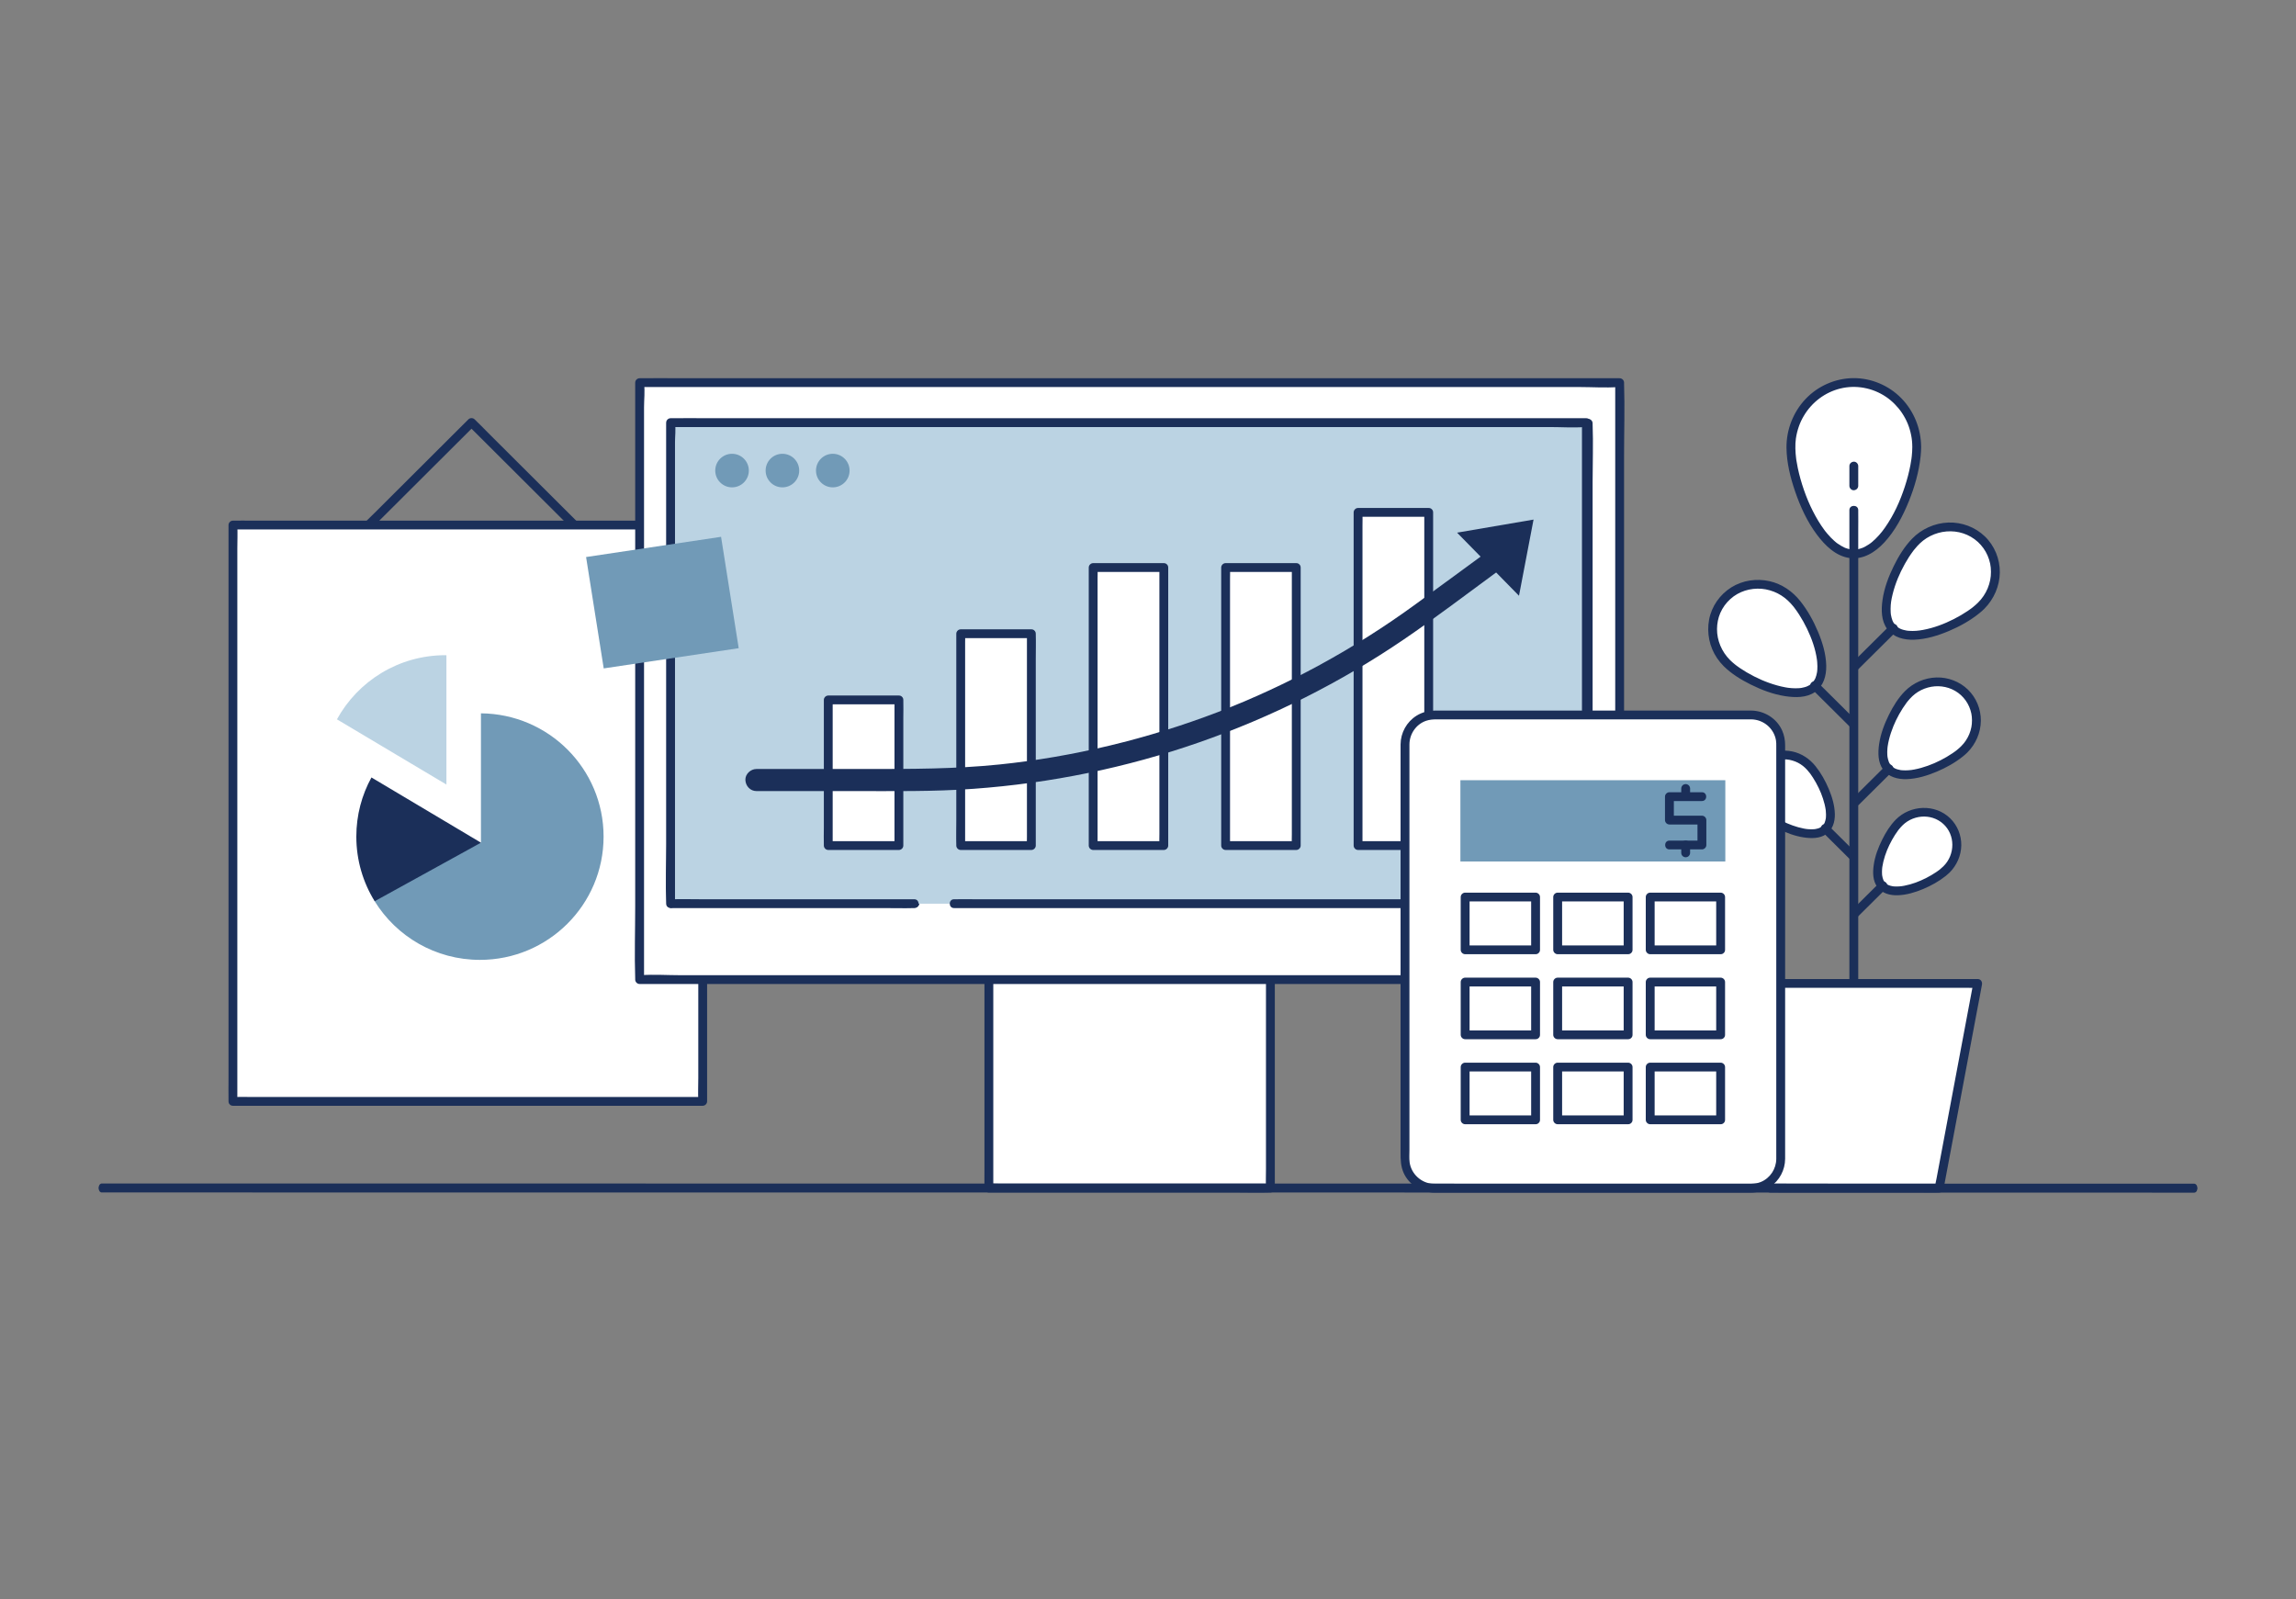 <svg width="580" height="404" viewBox="0 0 580 404" fill="none" xmlns="http://www.w3.org/2000/svg">
<rect x="0" y="0" width="580" height="404" fill="#808080" stroke="none"/>
<g clip-path="url(#clip0_4_549)">
<path d="M119.897 159.982L117.203 157.296L110.734 150.845L102.905 143.039L96.136 136.289L93.904 134.063C93.553 133.714 93.217 133.33 92.843 133.005C92.826 132.991 92.812 132.974 92.796 132.959V134.529L95.49 131.843L101.96 125.392L109.788 117.586L116.557 110.836L118.789 108.61C119.14 108.261 119.525 107.926 119.85 107.552C119.865 107.536 119.882 107.521 119.897 107.506H118.322L121.016 110.192L127.486 116.643L135.314 124.449L142.083 131.199L144.315 133.425C144.666 133.774 145.002 134.158 145.376 134.483C145.393 134.497 145.408 134.514 145.423 134.529V132.959L142.729 135.645L136.26 142.096L128.431 149.902L121.662 156.652C120.566 157.744 119.427 158.807 118.369 159.936C118.354 159.952 118.338 159.967 118.322 159.982C117.307 160.994 118.882 162.565 119.897 161.553L122.591 158.867L129.061 152.416L136.889 144.61L143.658 137.86C144.754 136.767 145.893 135.705 146.952 134.576C146.967 134.56 146.983 134.545 146.998 134.529C147.424 134.105 147.424 133.384 146.998 132.959L144.305 130.273L137.835 123.821L130.007 116.016L123.237 109.266C122.142 108.173 121.076 107.037 119.944 105.982C119.928 105.967 119.913 105.951 119.897 105.935C119.472 105.511 118.749 105.51 118.322 105.935L115.628 108.621L109.158 115.072L101.33 122.878L94.561 129.628C93.465 130.721 92.326 131.783 91.268 132.912C91.252 132.928 91.237 132.943 91.221 132.959C90.795 133.383 90.795 134.104 91.221 134.529L93.915 137.215L100.384 143.667L108.213 151.472L114.982 158.222C116.078 159.315 117.143 160.451 118.275 161.506C118.291 161.521 118.306 161.537 118.322 161.553C119.337 162.565 120.912 160.995 119.897 159.982Z" fill="#1B2F59"/>
<path d="M58.839 132.628H177.511V278.21H58.839V132.628Z" fill="white"/>
<path d="M58.839 279.321H172.695C174.232 279.321 175.775 279.358 177.312 279.321C177.378 279.319 177.444 279.321 177.51 279.321C178.112 279.321 178.624 278.812 178.624 278.21V138.538C178.624 136.652 178.659 134.761 178.624 132.875C178.622 132.793 178.624 132.71 178.624 132.628C178.624 132.027 178.113 131.517 177.51 131.517H63.655C62.117 131.517 60.574 131.48 59.037 131.517C58.971 131.519 58.905 131.517 58.839 131.517C58.237 131.517 57.726 132.026 57.726 132.628V272.3C57.726 274.186 57.69 276.076 57.726 277.962C57.727 278.045 57.726 278.128 57.726 278.21C57.726 279.639 59.953 279.642 59.953 278.21V138.538C59.953 136.659 60.048 134.753 59.953 132.875C59.949 132.793 59.953 132.71 59.953 132.628L58.839 133.738H172.695C174.222 133.738 175.787 133.838 177.312 133.738C177.377 133.734 177.445 133.738 177.51 133.738L176.396 132.628V272.3C176.396 274.179 176.301 276.085 176.396 277.962C176.4 278.045 176.396 278.128 176.396 278.21L177.51 277.1H63.655C62.117 277.1 60.574 277.063 59.037 277.1C58.971 277.101 58.905 277.1 58.839 277.1C57.406 277.1 57.404 279.321 58.839 279.321Z" fill="#1B2F59"/>
<path d="M152.472 211.325C152.472 228.527 138.488 242.467 121.24 242.467C109.996 242.467 100.143 236.545 94.645 227.653C94.373 227.212 95.596 226.765 95.346 226.311C92.894 221.863 91.497 216.755 91.497 211.325C91.497 205.913 92.882 203.415 95.317 198.98L118.812 212.889L121.493 212.861V180.19C138.625 180.327 152.472 194.212 152.472 211.325Z" fill="#719AB7"/>
<path d="M85.114 181.705C90.418 172.05 100.702 165.501 112.521 165.501C112.605 165.501 112.687 165.507 112.771 165.508V198.179L85.114 181.705Z" fill="#BBD3E3"/>
<path d="M121.493 212.861L94.645 227.653C91.709 222.904 90.012 217.31 90.012 211.325C90.012 205.913 91.397 200.823 93.832 196.388L121.493 212.861Z" fill="#1B2F59"/>
</g>
<g clip-path="url(#clip1_4_549)">
<path d="M249.802 181.685H320.918V300.116H249.802V181.685Z" fill="white"/>
<path d="M249.802 182.797H318.023C318.938 182.797 319.885 182.867 320.798 182.797C320.838 182.794 320.879 182.797 320.918 182.797L319.802 181.685V295.309C319.802 296.839 319.736 298.386 319.802 299.915C319.805 299.982 319.802 300.05 319.802 300.117L320.918 299.005H252.697C251.783 299.005 250.836 298.934 249.923 299.005C249.883 299.008 249.842 299.005 249.802 299.005L250.919 300.117V186.492C250.919 184.958 250.947 183.421 250.919 181.886C250.918 181.819 250.919 181.752 250.919 181.685C250.919 180.254 248.685 180.252 248.685 181.685V295.309C248.685 296.844 248.658 298.381 248.685 299.915C248.686 299.983 248.685 300.05 248.685 300.117C248.685 300.718 249.197 301.228 249.802 301.228H312.175C315.044 301.228 317.93 301.32 320.798 301.228C320.838 301.227 320.878 301.228 320.918 301.228C321.522 301.228 322.035 300.719 322.035 300.117V186.492C322.035 184.958 322.063 183.421 322.035 181.886C322.034 181.819 322.035 181.752 322.035 181.685C322.035 181.084 321.524 180.573 320.918 180.573H258.545C255.677 180.573 252.791 180.482 249.923 180.573C249.883 180.574 249.842 180.573 249.802 180.573C248.365 180.573 248.362 182.797 249.802 182.797Z" fill="#1B2F59"/>
<path d="M409.143 247.448H161.576V96.656H409.143V247.448Z" fill="white"/>
<path d="M409.143 246.336H171.626C168.449 246.336 165.168 246.1 161.998 246.336C161.859 246.347 161.716 246.336 161.577 246.336L162.694 247.448V102.842C162.694 100.929 162.952 98.812 162.694 96.912C162.682 96.83 162.694 96.739 162.694 96.656L161.577 97.768H399.094C402.271 97.768 405.552 98.004 408.722 97.768C408.861 97.757 409.004 97.768 409.143 97.768L408.026 96.656V228.926C408.026 235.003 407.825 241.118 408.026 247.192C408.029 247.277 408.026 247.363 408.026 247.448C408.026 248.879 410.26 248.881 410.26 247.448V115.178C410.26 109.101 410.462 102.986 410.26 96.912C410.257 96.827 410.26 96.741 410.26 96.656C410.26 96.055 409.748 95.544 409.143 95.544H171.626C168.419 95.544 165.205 95.484 161.998 95.544C161.857 95.547 161.717 95.544 161.577 95.544C160.973 95.544 160.46 96.053 160.46 96.656V228.926C160.46 235.003 160.258 241.118 160.46 247.192C160.463 247.277 160.46 247.363 160.46 247.448C160.46 248.049 160.971 248.56 161.577 248.56H399.094C402.301 248.56 405.516 248.62 408.722 248.56C408.863 248.557 409.003 248.56 409.143 248.56C410.58 248.56 410.583 246.336 409.143 246.336Z" fill="#1B2F59"/>
<path d="M401.197 228.114V106.926H169.523V228.114" fill="#BBD3E3"/>
<path d="M402.314 228.114V121.85C402.314 116.958 402.502 112.024 402.314 107.134C402.311 107.065 402.314 106.995 402.314 106.926C402.314 106.325 401.802 105.815 401.197 105.815H178.928C175.926 105.815 172.919 105.757 169.917 105.815C169.786 105.817 169.654 105.815 169.523 105.815C168.919 105.815 168.406 106.324 168.406 106.926V213.19C168.406 218.082 168.218 223.017 168.406 227.906C168.409 227.975 168.406 228.045 168.406 228.114C168.406 229.545 170.64 229.547 170.64 228.114V111.872C170.64 110.359 170.875 108.634 170.64 107.134C170.63 107.068 170.64 106.993 170.64 106.926L169.523 108.038H391.792C394.768 108.038 397.832 108.249 400.803 108.038C400.933 108.029 401.066 108.038 401.197 108.038L400.08 106.926V213.19C400.08 218.082 399.891 223.017 400.08 227.906C400.082 227.975 400.08 228.045 400.08 228.114C400.08 229.545 402.314 229.547 402.314 228.114Z" fill="#1B2F59"/>
<path d="M169.733 229.226H223.623C226.1 229.226 228.588 229.293 231.064 229.226C231.1 229.225 231.136 229.226 231.171 229.226C232.608 229.226 232.611 227.002 231.171 227.002H177.28C174.803 227.002 172.315 226.935 169.839 227.002C169.804 227.003 169.768 227.002 169.733 227.002C168.295 227.002 168.293 229.226 169.733 229.226ZM241.224 229.226H369.829C371.566 229.226 373.306 229.257 375.043 229.226C375.119 229.224 375.195 229.226 375.27 229.226C376.708 229.226 376.71 227.002 375.27 227.002H246.666C244.929 227.002 243.188 226.971 241.452 227.002C241.376 227.004 241.3 227.002 241.224 227.002C239.787 227.002 239.784 229.226 241.224 229.226ZM383.09 229.226H389.793C390.377 229.226 390.937 228.714 390.91 228.114C390.882 227.512 390.419 227.002 389.793 227.002H383.09C382.506 227.002 381.946 227.513 381.973 228.114C382 228.716 382.464 229.226 383.09 229.226Z" fill="#1B2F59"/>
<path d="M185.069 123.232C187.415 123.232 189.317 121.339 189.317 119.004C189.317 116.668 187.415 114.775 185.069 114.775C182.723 114.775 180.822 116.668 180.822 119.004C180.822 121.339 182.723 123.232 185.069 123.232Z" fill="#719AB7"/>
<path d="M197.813 123.232C200.159 123.232 202.061 121.339 202.061 119.004C202.061 116.668 200.159 114.775 197.813 114.775C195.467 114.775 193.565 116.668 193.565 119.004C193.565 121.339 195.467 123.232 197.813 123.232Z" fill="#719AB7"/>
<path d="M210.557 123.232C212.903 123.232 214.804 121.339 214.804 119.004C214.804 116.668 212.903 114.775 210.557 114.775C208.211 114.775 206.309 116.668 206.309 119.004C206.309 121.339 208.211 123.232 210.557 123.232Z" fill="#719AB7"/>
<path d="M321.435 145.654C315.356 145.654 309.365 144.209 303.96 141.44C298.554 138.671 293.891 134.657 290.359 129.732C289.595 128.668 288.349 128.05 287.035 128.05H283.685C282.371 128.05 281.125 128.668 280.361 129.732C276.829 134.657 272.166 138.671 266.76 141.44C261.355 144.209 255.364 145.654 249.285 145.654C248.871 145.654 248.46 145.735 248.078 145.893C247.695 146.051 247.348 146.282 247.055 146.573C246.762 146.865 246.53 147.211 246.371 147.592C246.213 147.973 246.131 148.381 246.131 148.793V169.085C246.131 191.979 262.694 211.545 285.36 215.429C308.026 211.545 324.589 191.979 324.589 169.085V148.793C324.589 147.961 324.257 147.162 323.665 146.573C323.074 145.985 322.272 145.654 321.435 145.654Z" fill="#719AB7"/>
<path d="M321.435 144.542C315.945 144.532 310.456 143.326 305.501 140.963C300.513 138.585 296.115 135.138 292.622 130.869C291.708 129.752 290.983 128.417 289.707 127.663C288.673 127.053 287.552 126.938 286.381 126.938C284.62 126.938 282.731 126.722 281.131 127.596C279.839 128.302 279.128 129.596 278.232 130.704C277.356 131.786 276.422 132.819 275.433 133.799C273.492 135.726 271.34 137.43 269.017 138.88C264.4 141.764 259.102 143.659 253.72 144.285C252.32 144.448 250.911 144.533 249.501 144.541C247.993 144.55 246.666 145.144 245.775 146.378C245.051 147.379 245.014 148.515 245.014 149.68V167.797C245.014 171.232 245.219 174.637 245.853 178.022C246.782 182.983 248.527 187.797 250.963 192.222C253.365 196.579 256.428 200.54 260.044 203.965C263.678 207.405 267.855 210.294 272.378 212.452C274.702 213.564 277.111 214.492 279.581 215.226C280.832 215.596 282.099 215.915 283.378 216.181C284.004 216.312 284.719 216.541 285.36 216.541C286.021 216.541 286.761 216.303 287.406 216.168C292.433 215.109 297.258 213.256 301.697 210.681C306.042 208.158 309.965 204.976 313.324 201.249C316.638 197.565 319.397 193.383 321.431 188.87C323.55 184.168 324.905 179.161 325.445 174.036C325.727 171.372 325.706 168.708 325.706 166.035V155.794C325.706 153.485 325.72 151.175 325.706 148.866C325.691 146.492 323.825 144.59 321.435 144.542C319.997 144.513 319.997 146.737 321.435 146.766C322.381 146.784 323.187 147.394 323.42 148.334C323.48 148.573 323.472 148.788 323.472 149.101V162.04C323.472 164.352 323.473 166.665 323.472 168.978C323.471 173.416 322.895 177.607 321.651 181.882C320.304 186.509 318.285 190.785 315.552 194.815C312.908 198.715 309.578 202.27 305.791 205.243C302.135 208.113 297.69 210.576 293.302 212.173C290.772 213.093 288.169 213.797 285.519 214.276C285.454 214.288 285.388 214.297 285.324 214.311C285.053 214.372 285.3 214.214 285.527 214.334C285.277 214.202 284.832 214.209 284.553 214.154C282.696 213.791 280.863 213.318 279.063 212.737C274.468 211.253 270.116 209.034 266.151 206.161C262.423 203.46 258.845 199.894 256.135 196.188C253.282 192.286 251.068 188.013 249.576 183.509C248.009 178.776 247.254 174.033 247.249 169.084C247.246 167.127 247.249 165.169 247.249 163.211V149.524C247.249 149.294 247.246 149.063 247.249 148.833C247.257 148.186 247.563 147.532 248.036 147.185C248.504 146.842 248.894 146.769 249.43 146.765C250.125 146.761 250.82 146.74 251.515 146.701C252.943 146.615 254.366 146.456 255.778 146.223C258.492 145.778 261.15 145.043 263.706 144.031C268.848 141.993 273.543 138.918 277.411 134.971C278.37 133.993 279.275 132.963 280.123 131.887C280.901 130.901 281.541 129.682 282.751 129.308C283.484 129.081 284.336 129.162 285.149 129.162C285.745 129.162 286.34 129.159 286.936 129.162C287.981 129.167 288.885 129.593 289.52 130.468C290.354 131.62 291.248 132.728 292.198 133.787C294.05 135.845 296.129 137.687 298.371 139.315C302.789 142.521 307.922 144.791 313.273 145.912C315.957 146.474 318.693 146.76 321.436 146.766C322.873 146.769 322.875 144.545 321.435 144.542Z" fill="#1B2F59"/>
<path d="M271.322 171.441L275.164 175.94L281.26 183.08L282.677 184.74C283.15 185.294 284.092 185.092 284.432 184.515L289.572 175.785L297.705 161.976L299.572 158.805C300.301 157.568 298.371 156.448 297.643 157.683L292.503 166.412L284.37 180.221L282.503 183.392L284.257 183.167L280.415 178.668L274.318 171.529L272.901 169.869C272.51 169.412 271.724 169.469 271.322 169.869C270.866 170.323 270.93 170.982 271.322 171.441Z" fill="#1B2F59"/>
</g>
<g clip-path="url(#clip2_4_549)">
<path d="M400.741 228.269V106.757H169.399V228.269" fill="#BBD3E3"/>
<path d="M401.857 228.27V121.722C401.857 116.816 402.045 111.869 401.857 106.966C401.854 106.897 401.857 106.827 401.857 106.758C401.857 106.155 401.346 105.643 400.741 105.643H178.79C175.793 105.643 172.79 105.586 169.793 105.643C169.662 105.646 169.53 105.643 169.4 105.643C168.797 105.643 168.284 106.154 168.284 106.758V213.306C168.284 218.211 168.096 223.159 168.284 228.062C168.287 228.131 168.284 228.2 168.284 228.27C168.284 229.704 170.515 229.707 170.515 228.27V111.717C170.515 110.2 170.749 108.47 170.515 106.966C170.505 106.9 170.515 106.825 170.515 106.758L169.4 107.873H391.35C394.322 107.873 397.382 108.084 400.348 107.873C400.478 107.863 400.611 107.873 400.741 107.873L399.626 106.758V213.306C399.626 218.211 399.438 223.159 399.626 228.062C399.628 228.131 399.626 228.2 399.626 228.27C399.626 229.704 401.857 229.707 401.857 228.27Z" fill="#1B2F59"/>
<path d="M184.923 123.107C187.266 123.107 189.165 121.208 189.165 118.867C189.165 116.526 187.266 114.628 184.923 114.628C182.581 114.628 180.681 116.526 180.681 118.867C180.681 121.208 182.581 123.107 184.923 123.107Z" fill="#719AB7"/>
<path d="M197.648 123.107C199.991 123.107 201.89 121.208 201.89 118.867C201.89 116.526 199.991 114.628 197.648 114.628C195.306 114.628 193.407 116.526 193.407 118.867C193.407 121.208 195.306 123.107 197.648 123.107Z" fill="#719AB7"/>
<path d="M210.373 123.107C212.716 123.107 214.615 121.208 214.615 118.867C214.615 116.526 212.716 114.628 210.373 114.628C208.031 114.628 206.132 116.526 206.132 118.867C206.132 121.208 208.031 123.107 210.373 123.107Z" fill="#719AB7"/>
<path d="M169.608 229.384H223.422C225.895 229.384 228.38 229.452 230.852 229.384C230.888 229.383 230.923 229.384 230.959 229.384C232.394 229.384 232.396 227.155 230.959 227.155H177.145C174.672 227.155 172.187 227.087 169.715 227.155C169.679 227.156 169.644 227.155 169.608 227.155C168.173 227.155 168.17 229.384 169.608 229.384ZM240.998 229.384H369.418C371.153 229.384 372.89 229.416 374.624 229.384C374.7 229.383 374.776 229.384 374.852 229.384C376.287 229.384 376.29 227.155 374.852 227.155H246.431C244.697 227.155 242.959 227.123 241.225 227.155C241.149 227.156 241.073 227.155 240.998 227.155C239.562 227.155 239.56 229.384 240.998 229.384ZM382.66 229.384H389.353C389.937 229.384 390.496 228.871 390.469 228.269C390.442 227.666 389.979 227.155 389.353 227.155H382.66C382.077 227.155 381.518 227.667 381.545 228.269C381.572 228.874 382.035 229.384 382.66 229.384Z" fill="#1B2F59"/>
<path d="M209.23 176.806H227.075V213.592H209.23V176.806Z" fill="white"/>
<path d="M227.075 175.691H209.231C208.628 175.691 208.115 176.201 208.115 176.806V209.045C208.115 210.536 208.062 212.037 208.115 213.527C208.116 213.548 208.115 213.57 208.115 213.591C208.115 214.194 208.626 214.706 209.231 214.706H227.075C227.678 214.706 228.19 214.196 228.19 213.591V181.352C228.19 179.862 228.243 178.36 228.19 176.87C228.19 176.849 228.19 176.827 228.19 176.806C228.19 175.371 225.96 175.369 225.96 176.806V212.081C225.96 212.558 225.925 213.05 225.96 213.527C225.961 213.548 225.96 213.57 225.96 213.591L227.075 212.477H209.231L210.346 213.591V178.316C210.346 177.839 210.381 177.347 210.346 176.87C210.344 176.849 210.346 176.827 210.346 176.806L209.231 177.92H227.075C228.51 177.92 228.513 175.691 227.075 175.691Z" fill="#1B2F59"/>
<path d="M242.689 160.085H260.534V213.592H242.689V160.085Z" fill="white"/>
<path d="M260.534 158.97H242.689C242.086 158.97 241.574 159.481 241.574 160.085V207.03C241.574 209.183 241.511 211.346 241.574 213.498C241.575 213.529 241.574 213.56 241.574 213.591C241.574 214.194 242.085 214.706 242.689 214.706H260.534C261.137 214.706 261.649 214.195 261.649 213.591V166.646C261.649 164.493 261.711 162.33 261.649 160.178C261.648 160.147 261.649 160.116 261.649 160.085C261.649 158.65 259.418 158.648 259.418 160.085V211.413C259.418 212.103 259.377 212.808 259.418 213.498C259.42 213.529 259.418 213.56 259.418 213.591L260.534 212.476H242.689L243.804 213.591V162.264C243.804 161.573 243.846 160.868 243.804 160.178C243.803 160.147 243.804 160.116 243.804 160.085L242.689 161.2H260.534C261.969 161.2 261.971 158.97 260.534 158.97Z" fill="#1B2F59"/>
<path d="M276.148 143.363H293.992V213.592H276.148V143.363Z" fill="white"/>
<path d="M293.992 142.248H276.148C275.545 142.248 275.033 142.759 275.033 143.363V210.725C275.033 211.64 275.011 212.559 275.033 213.474C275.033 213.513 275.033 213.553 275.033 213.592C275.033 214.194 275.543 214.706 276.148 214.706H293.992C294.595 214.706 295.108 214.196 295.108 213.592V146.23C295.108 145.314 295.129 144.396 295.108 143.481C295.107 143.442 295.108 143.402 295.108 143.363C295.108 141.928 292.877 141.926 292.877 143.363V210.725C292.877 211.637 292.832 212.563 292.877 213.474C292.879 213.513 292.877 213.553 292.877 213.592L293.992 212.477H276.148L277.263 213.592V146.23C277.263 145.318 277.308 144.392 277.263 143.481C277.261 143.442 277.263 143.402 277.263 143.363L276.148 144.478H293.992C295.427 144.478 295.43 142.248 293.992 142.248Z" fill="#1B2F59"/>
<path d="M309.607 143.363H327.451V213.592H309.607V143.363Z" fill="white"/>
<path d="M327.451 142.248H309.606C309.003 142.248 308.491 142.759 308.491 143.363V210.725C308.491 211.64 308.47 212.559 308.491 213.474C308.492 213.513 308.491 213.553 308.491 213.592C308.491 214.194 309.002 214.706 309.606 214.706H327.451C328.054 214.706 328.566 214.196 328.566 213.592V146.23C328.566 145.314 328.588 144.396 328.566 143.481C328.565 143.442 328.566 143.402 328.566 143.363C328.566 141.928 326.336 141.926 326.336 143.363V210.725C326.336 211.637 326.291 212.563 326.336 213.474C326.337 213.513 326.336 213.553 326.336 213.592L327.451 212.477H309.606L310.722 213.592V146.23C310.722 145.318 310.766 144.392 310.722 143.481C310.72 143.442 310.722 143.402 310.722 143.363L309.606 144.478H327.451C328.886 144.478 328.889 142.248 327.451 142.248Z" fill="#1B2F59"/>
<path d="M343.065 129.43H360.91V213.592H343.065V129.43Z" fill="white"/>
<path d="M360.91 128.315H343.065C342.462 128.315 341.95 128.826 341.95 129.43V210.171C341.95 211.263 341.93 212.358 341.95 213.45C341.951 213.497 341.95 213.544 341.95 213.592C341.95 214.194 342.461 214.706 343.065 214.706H360.91C361.513 214.706 362.025 214.196 362.025 213.592V132.85C362.025 131.758 362.046 130.664 362.025 129.572C362.024 129.525 362.025 129.477 362.025 129.43C362.025 127.995 359.794 127.993 359.794 129.43V210.171C359.794 211.261 359.752 212.36 359.794 213.45C359.796 213.497 359.794 213.544 359.794 213.592L360.91 212.477H343.065L344.181 213.592V132.85C344.181 131.761 344.223 130.661 344.181 129.572C344.179 129.525 344.181 129.477 344.181 129.43L343.065 130.545H360.91C362.345 130.545 362.347 128.315 360.91 128.315Z" fill="#1B2F59"/>
<path d="M191.083 199.826H215.233C225.475 199.826 235.728 199.995 245.951 199.254C265.325 197.852 284.518 193.938 302.861 187.544C321.167 181.163 338.648 172.409 354.668 161.492C362.616 156.076 370.281 150.219 378.041 144.539L378.778 143.999C379.992 143.111 380.595 141.58 379.779 140.186C379.079 138.99 377.186 138.292 375.964 139.187C369.843 143.666 363.728 148.156 357.6 152.626C349.875 158.262 341.787 163.386 333.391 167.964C324.978 172.551 316.367 176.536 307.616 179.888C289.905 186.672 270.974 191.214 252.45 193.113C241.29 194.257 230.133 194.252 218.936 194.252H191.082C189.624 194.252 188.227 195.534 188.294 197.039C188.362 198.549 189.519 199.826 191.083 199.826Z" fill="#1B2F59"/>
<path d="M368.073 134.55L387.393 131.246L383.718 150.49L368.073 134.55Z" fill="#1B2F59"/>
</g>
<g clip-path="url(#clip3_4_549)">
<path d="M484.187 112.935C484.187 121.942 477.073 139.937 468.298 139.937C459.523 139.937 452.408 121.941 452.408 112.935C452.408 103.928 459.522 96.626 468.298 96.626C477.073 96.626 484.187 103.928 484.187 112.935Z" fill="white"/>
<path d="M483.07 112.935C483.066 113.678 483.025 114.421 482.946 115.161C482.919 115.417 482.889 115.673 482.855 115.928C482.858 115.912 482.881 115.747 482.862 115.878C482.786 116.418 482.697 116.956 482.595 117.492C482.246 119.337 481.761 121.157 481.176 122.942C479.978 126.598 478.426 130.062 476.162 133.287C475.946 133.595 475.723 133.898 475.493 134.197C475.383 134.34 475.584 134.082 475.473 134.223C475.205 134.561 474.928 134.892 474.641 135.214C474.088 135.833 473.496 136.418 472.856 136.948C472.784 137.007 472.711 137.065 472.639 137.123L472.529 137.209C472.54 137.201 472.675 137.101 472.573 137.175C472.414 137.29 472.256 137.405 472.094 137.514C471.791 137.718 471.478 137.906 471.155 138.077C471.004 138.156 470.851 138.231 470.696 138.302C470.659 138.319 470.422 138.419 470.56 138.363C470.693 138.309 470.43 138.412 470.383 138.429C470.051 138.551 469.71 138.651 469.363 138.724C469.283 138.74 469.204 138.754 469.124 138.77C468.997 138.794 468.911 138.799 469.102 138.778C468.928 138.797 468.755 138.814 468.58 138.822C468.242 138.837 467.909 138.815 467.572 138.787C467.355 138.77 467.763 138.827 467.55 138.783C467.471 138.767 467.39 138.756 467.311 138.74C466.977 138.674 466.648 138.584 466.328 138.471C466.249 138.444 466.172 138.413 466.094 138.385C465.851 138.298 466.186 138.434 466.014 138.354C465.339 138.041 464.697 137.665 464.095 137.229C464.058 137.203 464.022 137.175 463.985 137.148C463.996 137.156 464.128 137.26 464.029 137.181C463.956 137.123 463.883 137.066 463.811 137.007C463.653 136.878 463.497 136.746 463.344 136.61C463.042 136.339 462.749 136.058 462.467 135.766C462.162 135.45 461.868 135.124 461.585 134.788C461.416 134.588 461.252 134.386 461.09 134.181C461.104 134.198 461.18 134.297 461.102 134.196C461.026 134.098 460.951 133.999 460.877 133.899C460.329 133.161 459.817 132.398 459.342 131.613C458.834 130.776 458.361 129.919 457.922 129.045C457.506 128.219 457.117 127.379 456.755 126.528C455.995 124.713 455.348 122.853 454.818 120.959C454.565 120.053 454.339 119.14 454.146 118.22C454.014 117.591 453.898 116.958 453.799 116.323C453.784 116.224 453.769 116.125 453.754 116.025L453.734 115.877C453.709 115.702 453.756 116.053 453.734 115.879C453.523 114.199 453.44 112.314 453.667 110.761C453.823 109.697 454.084 108.651 454.445 107.637C454.765 106.74 455.167 105.889 455.698 104.998C457.721 101.601 461.035 99.082 464.908 98.137C468.835 97.18 473.018 97.952 476.417 100.233C477.96 101.268 479.444 102.772 480.475 104.325C481.645 106.088 482.372 107.864 482.786 109.943C482.984 110.931 483.065 111.857 483.07 112.935C483.075 114.362 485.31 114.365 485.304 112.935C485.287 108.349 483.512 103.869 480.281 100.575C477.122 97.356 472.703 95.481 468.169 95.517C463.62 95.555 459.214 97.505 456.104 100.793C452.964 104.114 451.238 108.594 451.292 113.144C451.336 116.852 452.258 120.59 453.45 124.085C454.768 127.948 456.518 131.776 458.979 135.061C461.008 137.77 463.735 140.49 467.264 140.965C470.677 141.424 473.72 139.474 475.949 137.081C478.723 134.104 480.656 130.414 482.176 126.68C483.662 123.031 484.749 119.176 485.171 115.255C485.253 114.484 485.303 113.71 485.304 112.935C485.308 111.507 483.073 111.505 483.07 112.935Z" fill="#1B2F59"/>
<path d="M467.18 128.856V257.988C467.18 259.732 467.148 261.48 467.18 263.223C467.182 263.299 467.18 263.376 467.18 263.452C467.18 264.88 469.415 264.882 469.415 263.452V134.319C469.415 132.576 469.447 130.828 469.415 129.085C469.413 129.008 469.415 128.932 469.415 128.856C469.415 127.428 467.18 127.426 467.18 128.856ZM467.18 117.729V122.727C467.18 123.307 467.694 123.863 468.298 123.836C468.903 123.809 469.415 123.349 469.415 122.727V117.729C469.415 117.149 468.901 116.593 468.298 116.62C467.692 116.647 467.18 117.108 467.18 117.729Z" fill="#1B2F59"/>
<path d="M500.455 153.021C495.755 157.686 482.68 163.349 478.134 158.837C473.589 154.324 479.294 141.345 483.993 136.679C488.693 132.014 496.188 131.89 500.734 136.402C505.279 140.915 505.154 148.355 500.455 153.021Z" fill="white"/>
<path d="M499.665 152.236C499.267 152.626 498.85 152.996 498.415 153.345C498.311 153.428 498.206 153.511 498.101 153.593C498.252 153.476 497.972 153.688 497.917 153.729C497.645 153.93 497.368 154.125 497.088 154.315C495.969 155.074 494.794 155.754 493.588 156.368C491.13 157.617 488.544 158.607 485.742 159.125C484.664 159.324 483.506 159.444 482.233 159.351C482.087 159.34 481.943 159.324 481.798 159.309C481.626 159.291 481.982 159.339 481.812 159.311C481.735 159.299 481.658 159.288 481.58 159.274C481.31 159.227 481.043 159.165 480.779 159.09C480.665 159.057 480.553 159.022 480.441 158.983C480.38 158.962 480.046 158.829 480.168 158.883C480.3 158.94 479.99 158.796 479.952 158.777C479.827 158.713 479.704 158.645 479.584 158.571C479.477 158.505 479.375 158.432 479.27 158.363C479.223 158.332 479.114 158.231 479.298 158.386C479.255 158.35 479.21 158.317 479.169 158.279C478.984 158.109 478.817 157.928 478.643 157.747C478.507 157.607 478.638 157.744 478.662 157.776C478.553 157.632 478.452 157.482 478.359 157.327C478.294 157.218 478.233 157.108 478.176 156.995C478.151 156.945 478.129 156.891 478.102 156.842C477.992 156.64 478.166 157.03 478.079 156.792C477.903 156.312 477.763 155.83 477.679 155.325C477.678 155.324 477.634 155.02 477.657 155.194C477.677 155.342 477.652 155.141 477.648 155.106C477.634 154.961 477.62 154.817 477.611 154.672C477.591 154.373 477.585 154.073 477.588 153.773C477.605 152.424 477.761 151.508 478.086 150.164C478.421 148.782 478.875 147.429 479.41 146.111C479.66 145.502 479.928 144.901 480.216 144.309C480.521 143.678 480.846 143.056 481.188 142.444C481.834 141.291 482.545 140.171 483.343 139.116L483.467 138.952C483.352 139.102 483.458 138.964 483.48 138.936C483.749 138.596 484.029 138.266 484.321 137.946C484.78 137.445 485.274 136.972 485.809 136.551C486.929 135.671 488.26 135.009 489.627 134.623C492.391 133.844 495.384 134.154 497.884 135.606C500.414 137.076 502.151 139.543 502.742 142.384C503.009 143.664 503.011 145.213 502.752 146.498C502.451 147.99 501.927 149.254 501.084 150.523C500.669 151.147 500.211 151.688 499.665 152.236C498.652 153.252 500.231 154.822 501.245 153.805C503.685 151.356 505.14 148.046 505.18 144.591C505.218 141.194 503.846 137.841 501.38 135.478C498.936 133.135 495.561 131.869 492.167 131.997C488.718 132.127 485.411 133.613 483.019 136.081C481.095 138.067 479.606 140.507 478.393 142.971C477.061 145.677 475.968 148.58 475.545 151.575C475.196 154.045 475.2 156.876 476.783 158.961C478.369 161.051 481.022 161.68 483.546 161.59C486.582 161.481 489.55 160.557 492.327 159.388C495.048 158.243 497.653 156.788 499.957 154.944C500.406 154.586 500.836 154.206 501.245 153.805C502.267 152.797 500.687 151.228 499.665 152.236Z" fill="#1B2F59"/>
<path d="M477.515 157.884L468.948 166.388L467.739 167.588C466.721 168.599 468.301 170.168 469.32 169.157L477.886 160.652L479.095 159.453C480.113 158.442 478.533 156.872 477.515 157.884Z" fill="#1B2F59"/>
<path d="M436.231 167.507C440.931 172.172 454.006 177.835 458.552 173.323C463.097 168.81 457.392 155.831 452.693 151.165C447.993 146.5 440.498 146.376 435.952 150.888C431.407 155.401 431.532 162.841 436.231 167.507Z" fill="white"/>
<path d="M435.441 168.291C437.386 170.209 439.803 171.691 442.242 172.906C444.978 174.268 447.924 175.389 450.961 175.854C453.443 176.234 456.363 176.306 458.509 174.789C460.669 173.261 461.383 170.686 461.33 168.157C461.27 165.219 460.397 162.306 459.267 159.612C458.108 156.848 456.654 154.211 454.786 151.854C452.824 149.379 450.15 147.518 447.03 146.812C443.748 146.07 440.201 146.582 437.342 148.377C434.452 150.191 432.362 153.18 431.74 156.527C431.117 159.876 431.821 163.409 433.746 166.239C434.246 166.974 434.814 167.66 435.441 168.291C436.454 169.308 438.034 167.739 437.022 166.722C434.912 164.605 433.728 161.789 433.741 158.888C433.747 157.527 434.032 156.075 434.566 154.854C435.176 153.461 436.015 152.312 437.131 151.305C439.279 149.366 442.142 148.5 445.028 148.732C446.33 148.836 447.872 149.276 449.09 149.906C450.369 150.567 451.428 151.403 452.396 152.466C452.577 152.665 452.754 152.869 452.925 153.076C453.01 153.178 453.093 153.281 453.175 153.384C453.206 153.423 453.341 153.597 453.219 153.438C453.655 154.008 454.068 154.596 454.457 155.199C455.213 156.373 455.894 157.592 456.497 158.851C457.64 161.224 458.615 163.919 458.987 166.652C458.96 166.456 459.007 166.831 459.014 166.897C459.029 167.039 459.042 167.181 459.054 167.324C459.08 167.652 459.096 167.981 459.099 168.31C459.101 168.593 459.094 168.876 459.076 169.158C459.063 169.351 459.045 169.543 459.022 169.734C459.053 169.473 459.017 169.754 459.008 169.812C458.922 170.342 458.777 170.86 458.575 171.358C458.67 171.129 458.547 171.409 458.51 171.481C458.409 171.681 458.296 171.874 458.17 172.06C458.131 172.117 458.09 172.173 458.05 172.229C457.973 172.338 458.186 172.082 458.044 172.233C457.871 172.416 457.706 172.597 457.518 172.765C457.476 172.802 457.432 172.836 457.389 172.872C457.418 172.847 457.583 172.742 457.417 172.849C457.3 172.925 457.187 173.007 457.067 173.079C456.872 173.193 456.671 173.297 456.465 173.391C456.726 173.268 456.344 173.435 456.288 173.455C456.148 173.504 456.007 173.548 455.865 173.588C455.615 173.659 455.362 173.715 455.107 173.76C455.038 173.772 454.688 173.818 454.937 173.789C454.776 173.808 454.616 173.825 454.455 173.836C453.842 173.878 453.227 173.876 452.615 173.829C452.327 173.808 452.04 173.78 451.753 173.744C451.942 173.767 451.754 173.744 451.722 173.739C451.63 173.725 451.538 173.712 451.446 173.697C451.278 173.671 451.111 173.642 450.945 173.611C450.256 173.483 449.573 173.324 448.899 173.135C448.219 172.945 447.546 172.73 446.881 172.492C446.554 172.375 446.228 172.253 445.904 172.125C445.612 172.011 445.321 171.892 445.034 171.766C443.724 171.197 442.451 170.549 441.222 169.826C440.654 169.492 440.097 169.14 439.553 168.77C439.303 168.6 439.056 168.425 438.812 168.246C438.772 168.217 438.424 167.954 438.585 168.079C438.467 167.987 438.349 167.894 438.233 167.8C437.811 167.461 437.407 167.101 437.022 166.722C436 165.715 434.419 167.283 435.441 168.291Z" fill="#1B2F59"/>
<path d="M457.591 173.938L466.158 182.443L467.367 183.643C468.385 184.654 469.966 183.085 468.947 182.074L460.38 173.569L459.172 172.37C458.153 171.359 456.573 172.927 457.591 173.938Z" fill="#1B2F59"/>
<path d="M496.181 189.307C492.153 193.305 480.948 198.158 477.053 194.291C473.157 190.424 478.046 179.301 482.074 175.303C486.101 171.304 492.524 171.198 496.42 175.065C500.316 178.932 500.208 185.308 496.181 189.307Z" fill="white"/>
<path d="M495.391 188.522C495.06 188.848 494.713 189.155 494.352 189.446C494.248 189.53 494.144 189.613 494.038 189.694C494.189 189.578 493.937 189.768 493.893 189.8C493.678 189.958 493.46 190.112 493.239 190.262C492.28 190.914 491.274 191.498 490.241 192.025C489.116 192.598 488.163 193.014 487.021 193.423C485.901 193.823 484.754 194.155 483.584 194.375C483.339 194.419 483.092 194.46 482.846 194.498C482.738 194.512 482.315 194.555 482.078 194.571C481.568 194.607 481.056 194.607 480.547 194.571C480.434 194.563 480.322 194.55 480.209 194.539C480.007 194.519 480.342 194.57 480.083 194.519C479.843 194.471 479.605 194.425 479.369 194.357C479.27 194.329 479.171 194.298 479.073 194.264C479.019 194.246 478.758 194.143 478.881 194.195C479.017 194.253 478.743 194.129 478.703 194.109C478.59 194.051 478.479 193.99 478.371 193.924C478.287 193.873 478.209 193.815 478.127 193.762C477.966 193.66 478.241 193.876 478.058 193.705C477.894 193.555 477.738 193.397 477.59 193.231C477.508 193.138 477.63 193.287 477.635 193.293C477.602 193.248 477.569 193.204 477.538 193.158C477.426 192.997 477.326 192.828 477.237 192.654C477.211 192.603 477.189 192.551 477.163 192.501C477.064 192.315 477.203 192.617 477.157 192.49C477.002 192.068 476.886 191.633 476.809 191.191C476.786 191.063 476.813 191.24 476.815 191.253C476.793 191.078 476.776 190.902 476.764 190.726C476.747 190.46 476.741 190.193 476.745 189.926C476.749 189.666 476.763 189.405 476.783 189.145C476.793 189.021 476.805 188.897 476.819 188.772C476.825 188.718 476.831 188.664 476.837 188.61C476.875 188.265 476.818 188.725 476.848 188.525C476.931 187.963 477.042 187.405 477.177 186.853C477.463 185.685 477.848 184.542 478.3 183.427C479.094 181.471 480.29 179.298 481.64 177.49C481.791 177.288 481.635 177.49 481.746 177.351C481.829 177.247 481.912 177.144 481.996 177.042C482.157 176.848 482.323 176.657 482.494 176.472C482.892 176.04 483.32 175.631 483.785 175.272C484.734 174.538 485.858 173.992 487.015 173.674C489.32 173.041 491.806 173.309 493.888 174.515C496.034 175.759 497.492 177.845 497.99 180.25C498.201 181.267 498.203 182.635 497.998 183.66C497.743 184.938 497.308 185.992 496.589 187.077C496.237 187.607 495.857 188.054 495.391 188.522C494.379 189.539 495.958 191.109 496.971 190.091C499.093 187.958 500.357 185.082 500.39 182.074C500.422 179.139 499.237 176.238 497.115 174.188C495.012 172.156 492.103 171.044 489.17 171.129C486.189 171.215 483.315 172.472 481.223 174.58C479.541 176.275 478.243 178.388 477.188 180.511C476.02 182.862 475.062 185.385 474.685 187.99C474.374 190.14 474.365 192.618 475.731 194.445C477.117 196.299 479.425 196.884 481.658 196.811C484.286 196.725 486.854 195.929 489.258 194.918C491.613 193.927 493.861 192.672 495.856 191.077C496.244 190.768 496.617 190.439 496.971 190.091C497.993 189.084 496.413 187.515 495.391 188.522Z" fill="#1B2F59"/>
<path d="M476.409 193.362L469.075 200.642L468.032 201.678C467.013 202.689 468.593 204.258 469.612 203.247L476.945 195.967L477.989 194.931C479.007 193.92 477.427 192.351 476.409 193.362Z" fill="#1B2F59"/>
<path d="M491.71 219.619C488.298 223.007 478.804 227.119 475.503 223.842C472.203 220.566 476.345 211.141 479.758 207.753C483.17 204.366 488.612 204.276 491.913 207.552C495.214 210.829 495.123 216.231 491.71 219.619Z" fill="white"/>
<path d="M490.92 218.834C490.645 219.104 490.357 219.361 490.057 219.604C489.979 219.666 489.901 219.729 489.822 219.79C489.723 219.867 489.83 219.783 489.846 219.771C489.805 219.802 489.764 219.834 489.721 219.864C489.52 220.011 489.318 220.156 489.111 220.295C488.31 220.835 487.476 221.326 486.614 221.763C484.869 222.655 483.051 223.356 481.039 223.74C480.818 223.783 480.596 223.82 480.373 223.852C480.551 223.827 480.288 223.862 480.233 223.868C480.108 223.881 479.983 223.893 479.858 223.902C479.415 223.938 478.969 223.942 478.525 223.914C478.428 223.907 478.331 223.896 478.235 223.889C478.102 223.878 478.28 223.897 478.295 223.899C478.248 223.892 478.201 223.886 478.155 223.878C477.959 223.845 477.764 223.803 477.572 223.752C477.402 223.704 477.234 223.648 477.069 223.585C477.25 223.653 477.113 223.605 477.022 223.557C476.934 223.512 476.847 223.467 476.761 223.417C476.689 223.374 476.62 223.326 476.55 223.282C476.515 223.259 476.481 223.234 476.447 223.209C476.455 223.215 476.6 223.338 476.51 223.254C476.377 223.13 476.253 223.002 476.123 222.875C475.994 222.748 476.204 223.014 476.069 222.805C476.024 222.734 475.976 222.666 475.933 222.594C475.889 222.522 475.849 222.448 475.81 222.373C475.768 222.291 475.684 222.082 475.763 222.289C475.614 221.896 475.508 221.488 475.447 221.072C475.449 221.087 475.468 221.263 475.457 221.132C475.449 221.035 475.438 220.94 475.432 220.843C475.417 220.627 475.411 220.411 475.414 220.195C475.415 219.988 475.425 219.78 475.44 219.573C475.447 219.467 475.456 219.361 475.467 219.255C475.472 219.209 475.522 218.817 475.494 219.009C475.563 218.542 475.654 218.077 475.767 217.618C476.002 216.645 476.32 215.693 476.693 214.764C476.871 214.323 477.064 213.889 477.273 213.463C477.491 213.011 477.722 212.567 477.966 212.129C478.421 211.313 478.921 210.52 479.48 209.77L479.574 209.646C479.681 209.504 479.478 209.765 479.586 209.628C479.775 209.387 479.973 209.153 480.178 208.927C480.497 208.573 480.842 208.244 481.211 207.942C481.991 207.311 482.95 206.833 483.907 206.561C485.824 206.016 487.893 206.213 489.633 207.206C493.382 209.344 494.21 214.176 491.906 217.648C491.611 218.091 491.307 218.444 490.92 218.834C489.91 219.852 491.489 221.422 492.5 220.403C494.316 218.573 495.403 216.12 495.446 213.544C495.489 211.011 494.476 208.5 492.655 206.721C488.853 203.007 482.587 203.309 478.907 207.03C477.48 208.473 476.374 210.266 475.476 212.07C474.475 214.081 473.649 216.243 473.331 218.473C473.064 220.338 473.056 222.473 474.237 224.058C475.44 225.674 477.435 226.206 479.384 226.146C481.582 226.079 483.743 225.431 485.757 224.591C487.816 223.732 489.774 222.654 491.522 221.265C491.863 220.995 492.19 220.707 492.501 220.403C493.524 219.397 491.943 217.828 490.92 218.834Z" fill="#1B2F59"/>
<path d="M474.837 222.935L468.623 229.103L467.739 229.981C467.325 230.392 467.294 231.144 467.739 231.55C468.185 231.956 468.878 231.988 469.32 231.55L475.533 225.381L476.417 224.504C476.831 224.093 476.862 223.34 476.417 222.935C475.971 222.528 475.279 222.497 474.837 222.935Z" fill="#1B2F59"/>
<path d="M444.976 205.169C448.388 208.557 457.882 212.669 461.183 209.393C464.483 206.116 460.341 196.692 456.928 193.304C453.516 189.916 448.074 189.827 444.773 193.103C441.473 196.379 441.564 201.782 444.976 205.169Z" fill="white"/>
<path d="M444.186 205.954C445.626 207.37 447.41 208.471 449.215 209.366C451.239 210.371 453.418 211.201 455.665 211.534C457.54 211.812 459.719 211.85 461.334 210.7C462.977 209.529 463.546 207.58 463.507 205.643C463.462 203.471 462.822 201.319 461.986 199.327C461.117 197.256 460.027 195.289 458.619 193.53C457.154 191.702 455.131 190.331 452.813 189.831C450.342 189.299 447.674 189.695 445.539 191.074C443.409 192.45 441.856 194.676 441.41 197.172C440.966 199.656 441.467 202.266 442.887 204.372C443.269 204.939 443.704 205.468 444.186 205.954C445.197 206.972 446.777 205.404 445.766 204.385C444.283 202.89 443.463 200.929 443.474 198.906C443.478 197.907 443.692 196.921 444.101 196.009C444.511 195.098 445.108 194.281 445.854 193.612C447.359 192.257 449.354 191.676 451.38 191.842C452.254 191.914 453.366 192.237 454.2 192.674C455.104 193.147 455.825 193.724 456.509 194.476C457.11 195.138 457.445 195.606 457.979 196.438C458.509 197.267 458.988 198.127 459.415 199.013C459.845 199.896 460.213 200.808 460.514 201.742C460.814 202.661 461.054 203.603 461.193 204.559C461.167 204.374 461.209 204.7 461.215 204.751C461.251 205.082 461.27 205.413 461.274 205.745C461.276 205.945 461.271 206.145 461.259 206.345C461.253 206.442 461.242 206.538 461.236 206.635C461.222 206.828 461.265 206.505 461.219 206.761C461.154 207.131 461.058 207.488 460.924 207.839C460.993 207.659 460.944 207.796 460.897 207.886C460.857 207.961 460.819 208.036 460.776 208.109C460.734 208.181 460.688 208.25 460.643 208.321C460.62 208.356 460.594 208.389 460.57 208.423C460.497 208.53 460.71 208.282 460.564 208.426C460.446 208.542 460.326 208.66 460.209 208.778C460.067 208.921 460.344 208.701 460.172 208.809C460.089 208.86 460.01 208.917 459.926 208.967C459.854 209.01 459.779 209.051 459.704 209.089C459.667 209.107 459.434 209.213 459.565 209.158C459.696 209.103 459.453 209.197 459.414 209.211C459.316 209.245 459.216 209.275 459.116 209.302C458.939 209.351 458.76 209.39 458.579 209.421C458.491 209.437 458.301 209.455 458.501 209.435C458.388 209.446 458.276 209.457 458.162 209.465C457.719 209.495 457.273 209.487 456.83 209.454C456.723 209.445 456.616 209.436 456.509 209.425C456.456 209.419 456.199 209.388 456.276 209.398C456.352 209.409 456.092 209.37 456.039 209.361C455.908 209.34 455.778 209.317 455.648 209.292C455.17 209.199 454.695 209.087 454.226 208.955C453.281 208.688 452.354 208.359 451.453 207.97C450.532 207.567 449.637 207.109 448.77 206.601C448.364 206.363 447.966 206.111 447.576 205.847C447.384 205.717 447.195 205.584 447.008 205.447C446.961 205.413 446.761 205.263 446.905 205.373C446.812 205.301 446.721 205.229 446.631 205.155C446.331 204.913 446.042 204.656 445.767 204.386C444.743 203.379 443.162 204.947 444.186 205.954Z" fill="#1B2F59"/>
<path d="M460.269 210.054L466.482 216.223L467.367 217.1C467.781 217.511 468.539 217.542 468.947 217.1C469.356 216.657 469.389 215.97 468.947 215.532L462.734 209.363L461.849 208.485C461.436 208.075 460.677 208.044 460.269 208.485C459.859 208.928 459.827 209.616 460.269 210.054Z" fill="#1B2F59"/>
<path d="M447.189 300.129H489.87L499.593 248.417H437.466L447.189 300.129Z" fill="white"/>
<path d="M447.189 301.238H484.605C486.331 301.238 488.073 301.307 489.797 301.238C489.822 301.237 489.846 301.238 489.87 301.238C490.326 301.238 490.859 300.896 490.948 300.423L491.918 295.264L494.246 282.881L497.043 268.002L499.476 255.064C499.869 252.977 500.286 250.892 500.654 248.8L500.67 248.712C500.802 248.013 500.367 247.307 499.593 247.307H445.085C442.583 247.307 440.071 247.24 437.57 247.307C437.535 247.309 437.5 247.307 437.465 247.307C436.691 247.307 436.256 248.013 436.387 248.712L437.357 253.871L439.686 266.254L442.483 281.133L444.916 294.071L445.713 298.309C445.839 298.982 445.934 299.67 446.094 300.335C446.101 300.364 446.105 300.394 446.11 300.423C446.221 301.013 446.938 301.347 447.485 301.198C448.108 301.028 448.376 300.424 448.265 299.833L447.295 294.675L444.967 282.291L442.169 267.412L439.737 254.474L438.94 250.236C438.813 249.565 438.725 248.872 438.559 248.21C438.551 248.181 438.547 248.151 438.542 248.122L437.465 249.526H497.049C497.857 249.526 498.68 249.572 499.487 249.526C499.522 249.525 499.557 249.526 499.592 249.526L498.515 248.122L497.545 253.281L495.217 265.664L492.419 280.544L489.986 293.481L489.189 297.72C489.063 298.388 488.886 299.069 488.808 299.745C488.805 299.775 488.797 299.804 488.792 299.833L489.869 299.019H452.453C450.726 299.019 448.987 298.963 447.261 299.019C447.236 299.02 447.212 299.019 447.188 299.019C445.751 299.019 445.748 301.238 447.189 301.238Z" fill="#1B2F59"/>
</g>
<g clip-path="url(#clip4_4_549)">
<path d="M554.292 301.269C377.906 301.22 198.86 301.22 25.708 301.22C25.505 301.22 25.309 301.116 25.165 300.931C25.021 300.746 24.94 300.496 24.94 300.234C24.94 299.973 25.021 299.722 25.165 299.537C25.309 299.352 25.505 299.249 25.708 299.249C198.86 299.249 377.907 299.249 554.292 299.297C554.496 299.297 554.691 299.401 554.835 299.586C554.979 299.771 555.06 300.022 555.06 300.283C555.06 300.545 554.979 300.795 554.835 300.98C554.691 301.165 554.495 301.269 554.292 301.269Z" fill="#1B2F59"/>
</g>
<g clip-path="url(#clip5_4_549)">
<path d="M148.051 140.707L182.151 135.601L186.607 163.735L152.507 168.841L148.051 140.707Z" fill="#719AB7"/>
</g>
<g clip-path="url(#clip6_4_549)">
<path d="M442.369 180.602H362.384C358.263 180.602 354.923 183.917 354.923 188.007V292.751C354.923 296.841 358.263 300.156 362.384 300.156H442.368C446.489 300.156 449.829 296.841 449.829 292.751V188.007C449.83 183.918 446.489 180.602 442.369 180.602Z" fill="white"/>
<path d="M442.369 179.491H362.626C360.934 179.491 359.269 179.884 357.829 180.79C355.331 182.362 353.828 185.095 353.803 188.024C353.796 188.974 353.803 189.925 353.803 190.876V291.043C353.803 292.864 353.807 294.573 354.59 296.303C355.955 299.32 359.079 301.238 362.384 301.267C362.685 301.27 362.986 301.267 363.287 301.267H440.51C441.058 301.267 441.607 301.268 442.155 301.267C443.939 301.265 445.708 300.815 447.186 299.796C448.339 299.005 449.283 297.949 449.938 296.719C450.593 295.488 450.94 294.119 450.948 292.728C450.951 292.434 450.948 292.139 450.948 291.844V188.252C450.948 186.962 450.719 185.714 450.193 184.529C448.837 181.469 445.71 179.528 442.369 179.491C440.928 179.475 440.927 181.697 442.369 181.713C445.461 181.747 448.104 183.956 448.634 186.989C448.721 187.487 448.711 187.992 448.711 188.495V291.94C448.711 292.206 448.713 292.472 448.711 292.738C448.689 295.264 447.167 297.61 444.79 298.578C443.277 299.194 441.566 299.046 439.961 299.046H363.151C362.784 299.046 362.414 299.054 362.047 299.038C359.048 298.906 356.473 296.531 356.088 293.58C355.958 292.579 356.042 291.512 356.042 290.507V190.707C356.042 189.809 356.034 188.911 356.042 188.014C356.067 185.392 357.728 182.93 360.262 182.07C361.123 181.78 361.985 181.713 362.879 181.713H442.369C443.809 181.713 443.811 179.491 442.369 179.491Z" fill="#1B2F59"/>
<path d="M368.916 197.082H435.837V217.612H368.916V197.082Z" fill="#719AB7"/>
<path d="M370.116 226.595H387.907V239.924H370.116V226.595Z" fill="white"/>
<path d="M387.907 238.813H370.116L371.235 239.924V226.595L370.116 227.705H387.907L386.788 226.595V239.924C386.788 241.353 389.027 241.356 389.027 239.924V226.595C389.027 225.994 388.514 225.484 387.907 225.484H370.116C369.511 225.484 368.997 225.993 368.997 226.595V239.924C368.997 240.524 369.509 241.035 370.116 241.035H387.907C389.347 241.035 389.35 238.813 387.907 238.813Z" fill="#1B2F59"/>
<path d="M393.489 226.595H411.281V239.924H393.489V226.595Z" fill="white"/>
<path d="M411.281 238.813H393.49L394.609 239.924V226.595L393.49 227.705H411.281L410.162 226.595V239.924C410.162 241.353 412.4 241.356 412.4 239.924V226.595C412.4 225.994 411.888 225.484 411.281 225.484H393.49C392.884 225.484 392.37 225.993 392.37 226.595V239.924C392.37 240.524 392.883 241.035 393.49 241.035H411.281C412.721 241.035 412.724 238.813 411.281 238.813Z" fill="#1B2F59"/>
<path d="M416.863 226.595H434.655V239.924H416.863V226.595Z" fill="white"/>
<path d="M434.655 238.813H416.863L417.982 239.924V226.595L416.863 227.705H434.655L433.535 226.595V239.924C433.535 241.353 435.774 241.356 435.774 239.924V226.595C435.774 225.994 435.261 225.484 434.655 225.484H416.863C416.258 225.484 415.744 225.993 415.744 226.595V239.924C415.744 240.524 416.256 241.035 416.863 241.035H434.655C436.095 241.035 436.097 238.813 434.655 238.813Z" fill="#1B2F59"/>
<path d="M370.116 248.069H387.907V261.399H370.116V248.069Z" fill="white"/>
<path d="M387.907 260.288H370.116L371.235 261.399V248.07L370.116 249.18H387.907L386.788 248.07V261.399C386.788 262.828 389.027 262.83 389.027 261.399V248.07C389.027 247.469 388.514 246.959 387.907 246.959H370.116C369.511 246.959 368.997 247.467 368.997 248.07V261.399C368.997 261.999 369.509 262.509 370.116 262.509H387.907C389.347 262.509 389.35 260.288 387.907 260.288Z" fill="#1B2F59"/>
<path d="M393.489 248.069H411.281V261.399H393.489V248.069Z" fill="white"/>
<path d="M411.281 260.288H393.49L394.609 261.399V248.07L393.49 249.18H411.281L410.162 248.07V261.399C410.162 262.828 412.4 262.83 412.4 261.399V248.07C412.4 247.469 411.888 246.959 411.281 246.959H393.49C392.884 246.959 392.37 247.467 392.37 248.07V261.399C392.37 261.999 392.883 262.509 393.49 262.509H411.281C412.721 262.509 412.724 260.288 411.281 260.288Z" fill="#1B2F59"/>
<path d="M416.863 248.069H434.655V261.399H416.863V248.069Z" fill="white"/>
<path d="M434.655 260.288H416.863L417.982 261.399V248.07L416.863 249.18H434.655L433.535 248.07V261.399C433.535 262.828 435.774 262.83 435.774 261.399V248.07C435.774 247.469 435.261 246.959 434.655 246.959H416.863C416.258 246.959 415.744 247.467 415.744 248.07V261.399C415.744 261.999 416.256 262.509 416.863 262.509H434.655C436.095 262.509 436.097 260.288 434.655 260.288Z" fill="#1B2F59"/>
<path d="M370.116 269.544H387.907V282.874H370.116V269.544Z" fill="white"/>
<path d="M387.907 281.762H370.116L371.235 282.873V269.544L370.116 270.655H387.907L386.788 269.544V282.873C386.788 284.303 389.027 284.305 389.027 282.873V269.544C389.027 268.943 388.514 268.433 387.907 268.433H370.116C369.511 268.433 368.997 268.942 368.997 269.544V282.873C368.997 283.474 369.509 283.984 370.116 283.984H387.907C389.347 283.984 389.35 281.762 387.907 281.762Z" fill="#1B2F59"/>
<path d="M393.489 269.544H411.281V282.874H393.489V269.544Z" fill="white"/>
<path d="M411.281 281.762H393.49L394.609 282.873V269.544L393.49 270.655H411.281L410.162 269.544V282.873C410.162 284.303 412.4 284.305 412.4 282.873V269.544C412.4 268.943 411.888 268.433 411.281 268.433H393.49C392.884 268.433 392.37 268.942 392.37 269.544V282.873C392.37 283.474 392.883 283.984 393.49 283.984H411.281C412.721 283.984 412.724 281.762 411.281 281.762Z" fill="#1B2F59"/>
<path d="M416.863 269.544H434.655V282.874H416.863V269.544Z" fill="white"/>
<path d="M434.655 281.763H416.863L417.982 282.873V269.544L416.863 270.655H434.655L433.535 269.544V282.873C433.535 284.303 435.774 284.305 435.774 282.873V269.544C435.774 268.943 435.261 268.433 434.655 268.433H416.863C416.258 268.433 415.744 268.942 415.744 269.544V282.873C415.744 283.474 416.256 283.984 416.863 283.984H434.655C436.095 283.984 436.097 281.763 434.655 281.763ZM429.926 200.121H421.719C421.114 200.121 420.6 200.63 420.6 201.232V207.156C420.6 207.757 421.113 208.267 421.719 208.267H429.926L428.807 207.156V213.451L429.926 212.34H421.719C420.279 212.34 420.277 214.561 421.719 214.561H429.926C430.531 214.561 431.046 214.053 431.046 213.451V207.156C431.046 206.556 430.533 206.046 429.926 206.046H421.719L422.838 207.156V201.232L421.719 202.343H429.926C431.367 202.343 431.369 200.121 429.926 200.121Z" fill="#1B2F59"/>
<path d="M426.942 201.17V199.178C426.942 198.893 426.817 198.594 426.614 198.392C426.42 198.2 426.101 198.055 425.823 198.067C425.533 198.08 425.233 198.174 425.032 198.392C424.83 198.61 424.704 198.877 424.704 199.178V201.17C424.704 201.455 424.829 201.754 425.032 201.956C425.226 202.148 425.544 202.293 425.823 202.281C426.112 202.268 426.413 202.174 426.614 201.956C426.815 201.738 426.942 201.471 426.942 201.17ZM426.942 215.437V213.444C426.942 213.16 426.817 212.86 426.614 212.659C426.42 212.467 426.101 212.321 425.823 212.334C425.533 212.347 425.233 212.441 425.032 212.659C424.83 212.876 424.704 213.143 424.704 213.444V215.437C424.704 215.722 424.829 216.021 425.032 216.222C425.226 216.415 425.544 216.56 425.823 216.548C426.112 216.535 426.413 216.44 426.614 216.222C426.815 216.005 426.942 215.738 426.942 215.437Z" fill="#1B2F59"/>
</g>
<g clip-path="url(#clip7_4_549)">
<path d="M554.292 300.98C377.906 300.931 198.86 300.931 25.708 300.931C25.505 300.931 25.309 300.827 25.165 300.643C25.021 300.458 24.94 300.207 24.94 299.946C24.94 299.684 25.021 299.434 25.165 299.249C25.309 299.064 25.505 298.96 25.708 298.96C198.86 298.96 377.907 298.96 554.292 299.009C554.496 299.009 554.691 299.113 554.835 299.298C554.979 299.482 555.06 299.733 555.06 299.995C555.06 300.256 554.979 300.507 554.835 300.691C554.691 300.876 554.495 300.98 554.292 300.98Z" fill="#1B2F59"/>
</g>
<defs>
<clipPath id="clip0_4_549">
<rect width="120.93" height="173.72" fill="white" transform="translate(57.71 105.617)"/>
</clipPath>
<clipPath id="clip1_4_549">
<rect width="249.98" height="205.751" fill="white" transform="translate(160.37 95.517)"/>
</clipPath>
<clipPath id="clip2_4_549">
<rect width="233.74" height="123.797" fill="white" transform="translate(168.2 105.617)"/>
</clipPath>
<clipPath id="clip3_4_549">
<rect width="73.66" height="205.751" fill="white" transform="translate(431.52 95.517)"/>
</clipPath>
<clipPath id="clip4_4_549">
<rect width="530.12" height="2.02" fill="white" transform="translate(24.94 299.249)"/>
</clipPath>
<clipPath id="clip5_4_549">
<rect width="41.096" height="37.307" fill="white" transform="matrix(0.904 -0.428 0.432 0.902 140.699 144.185)"/>
</clipPath>
<clipPath id="clip6_4_549">
<rect width="97.15" height="121.777" fill="white" transform="translate(353.8 179.491)"/>
</clipPath>
<clipPath id="clip7_4_549">
<rect width="530.12" height="2.02" fill="white" transform="translate(24.94 298.96)"/>
</clipPath>
</defs>
</svg>
